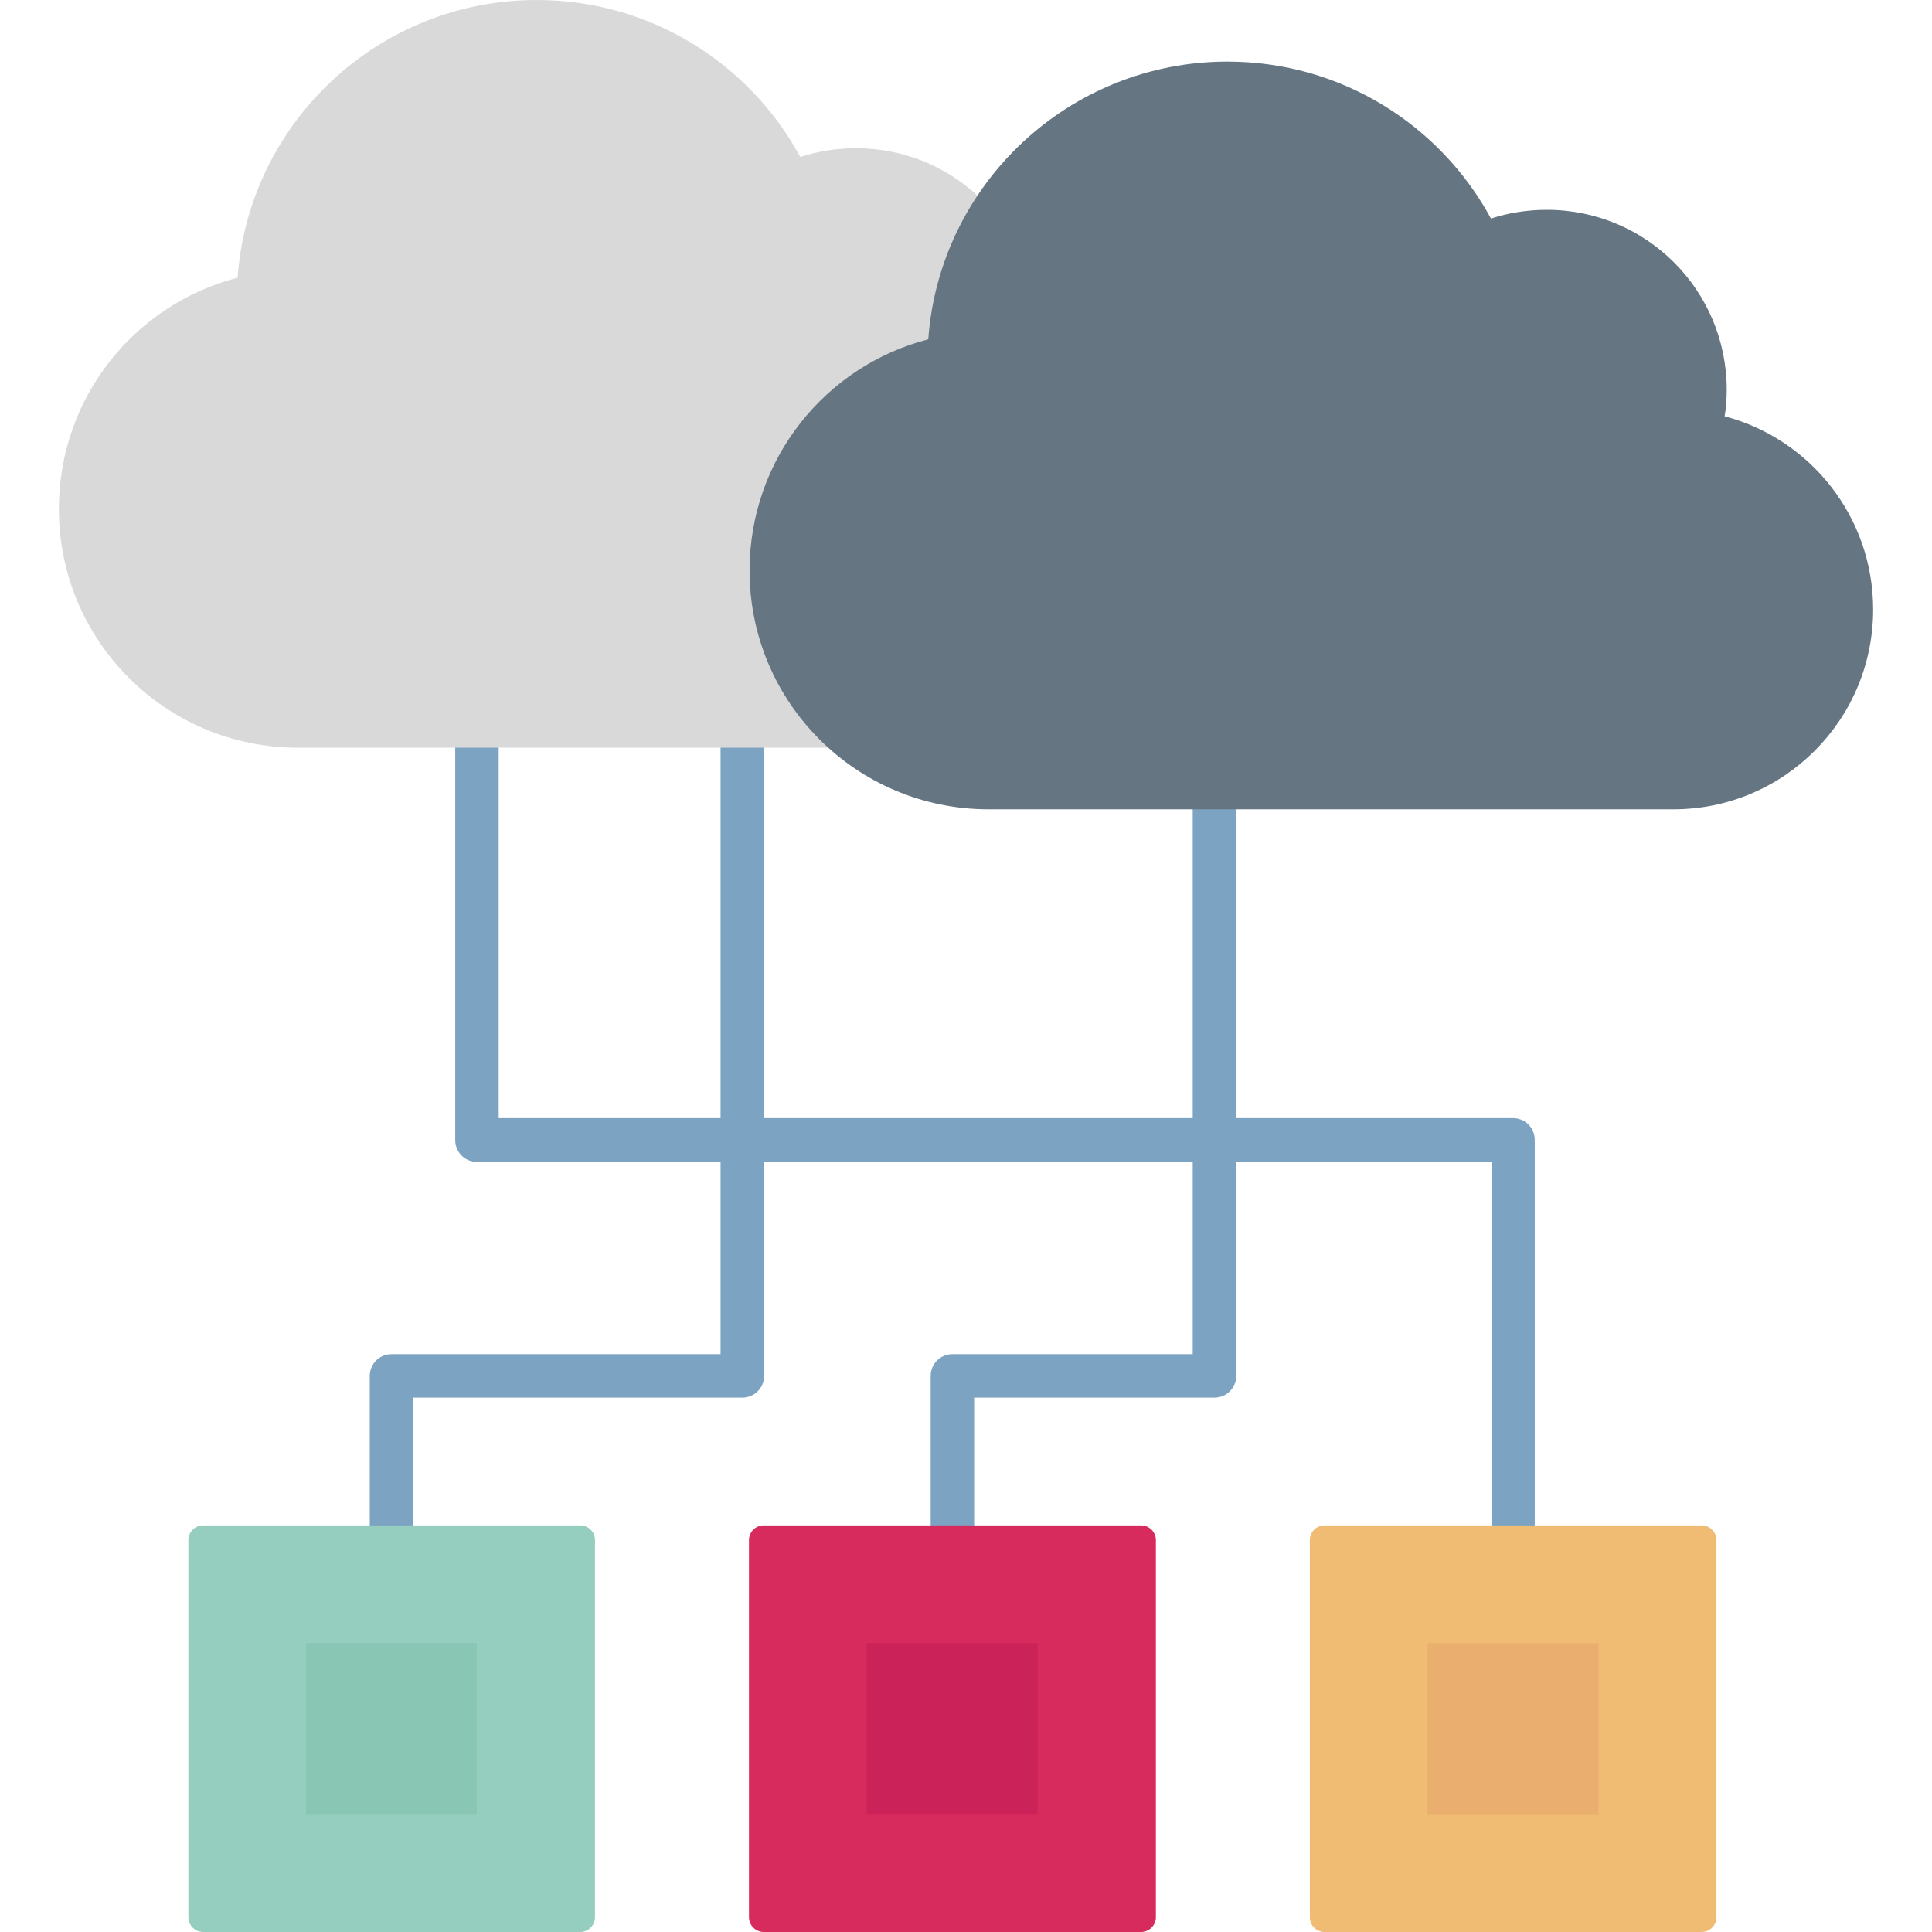 <svg width="80" height="80" viewBox="0 0 80 80" fill="none" xmlns="http://www.w3.org/2000/svg">
<path d="M16.212 65.35C15.713 65.35 15.312 64.95 15.312 64.45V56.975C15.312 56.475 15.713 56.075 16.212 56.075H29.837V29.675C29.837 29.175 30.238 28.775 30.738 28.775C31.238 28.775 31.637 29.175 31.637 29.675V56.975C31.637 57.475 31.238 57.875 30.738 57.875H17.113V64.437C17.113 64.95 16.712 65.35 16.212 65.35ZM39.438 65.35C38.938 65.35 38.538 64.95 38.538 64.45V56.975C38.538 56.475 38.938 56.075 39.438 56.075H49.388V32.225C49.388 31.725 49.788 31.325 50.288 31.325C50.788 31.325 51.188 31.725 51.188 32.225V56.975C51.188 57.475 50.788 57.875 50.288 57.875H40.337V64.437C40.337 64.95 39.938 65.35 39.438 65.35Z" fill="#7CA3C2"/>
<path d="M62.663 65.35C62.163 65.35 61.763 64.95 61.763 64.45V48.112H19.75C19.25 48.112 18.85 47.712 18.85 47.212V29.675C18.85 29.175 19.25 28.775 19.75 28.775C20.25 28.775 20.65 29.175 20.65 29.675V46.3H62.65C63.15 46.3 63.55 46.7 63.55 47.2V64.437C63.563 64.95 63.163 65.35 62.663 65.35Z" fill="#7CA3C2"/>
<path d="M34.288 30.962H12.338C6.862 30.962 2.438 26.538 2.438 21.075C2.438 16.462 5.575 12.6 9.838 11.5C10.3 5.075 15.675 0 22.225 0C26.938 0 31.038 2.625 33.138 6.5C33.862 6.263 34.65 6.138 35.45 6.138C37.388 6.138 39.15 6.875 40.475 8.1" fill="#D9D9D9"/>
<path d="M77.563 25.238C77.563 29.813 73.863 33.513 69.288 33.513H40.938C35.463 33.513 31.038 29.087 31.038 23.625C31.038 19.013 34.175 15.15 38.438 14.05C38.9 7.625 44.275 2.55 50.825 2.55C55.538 2.55 59.638 5.175 61.738 9.05C62.463 8.813 63.25 8.688 64.05 8.688C68.175 8.688 71.5 12.025 71.5 16.137C71.5 16.512 71.475 16.887 71.413 17.238C74.963 18.175 77.563 21.4 77.563 25.238Z" fill="#657682"/>
<path d="M24.025 80H8.412C8.075 80 7.8 79.725 7.8 79.388V63.775C7.8 63.438 8.075 63.163 8.412 63.163H24.025C24.362 63.163 24.637 63.438 24.637 63.775V79.388C24.637 79.725 24.362 80 24.025 80Z" fill="#95CEBE"/>
<path d="M19.744 75.114V68.039H12.669V75.114H19.744Z" fill="#89C6B4"/>
<path d="M47.25 80H31.625C31.288 80 31.013 79.725 31.013 79.388V63.775C31.013 63.438 31.288 63.163 31.625 63.163H47.25C47.588 63.163 47.863 63.438 47.863 63.775V79.388C47.863 79.725 47.588 80 47.25 80Z" fill="#D82B5D"/>
<path d="M42.966 75.116V68.041H35.891V75.116H42.966Z" fill="#CC225A"/>
<path d="M70.462 80H54.85C54.512 80 54.237 79.725 54.237 79.388V63.775C54.237 63.438 54.512 63.163 54.85 63.163H70.462C70.8 63.163 71.075 63.438 71.075 63.775V79.388C71.075 79.725 70.8 80 70.462 80Z" fill="#F0BB73"/>
<path d="M66.188 75.12V68.045H59.112V75.12H66.188Z" fill="#EAAE6E"/>
</svg>
